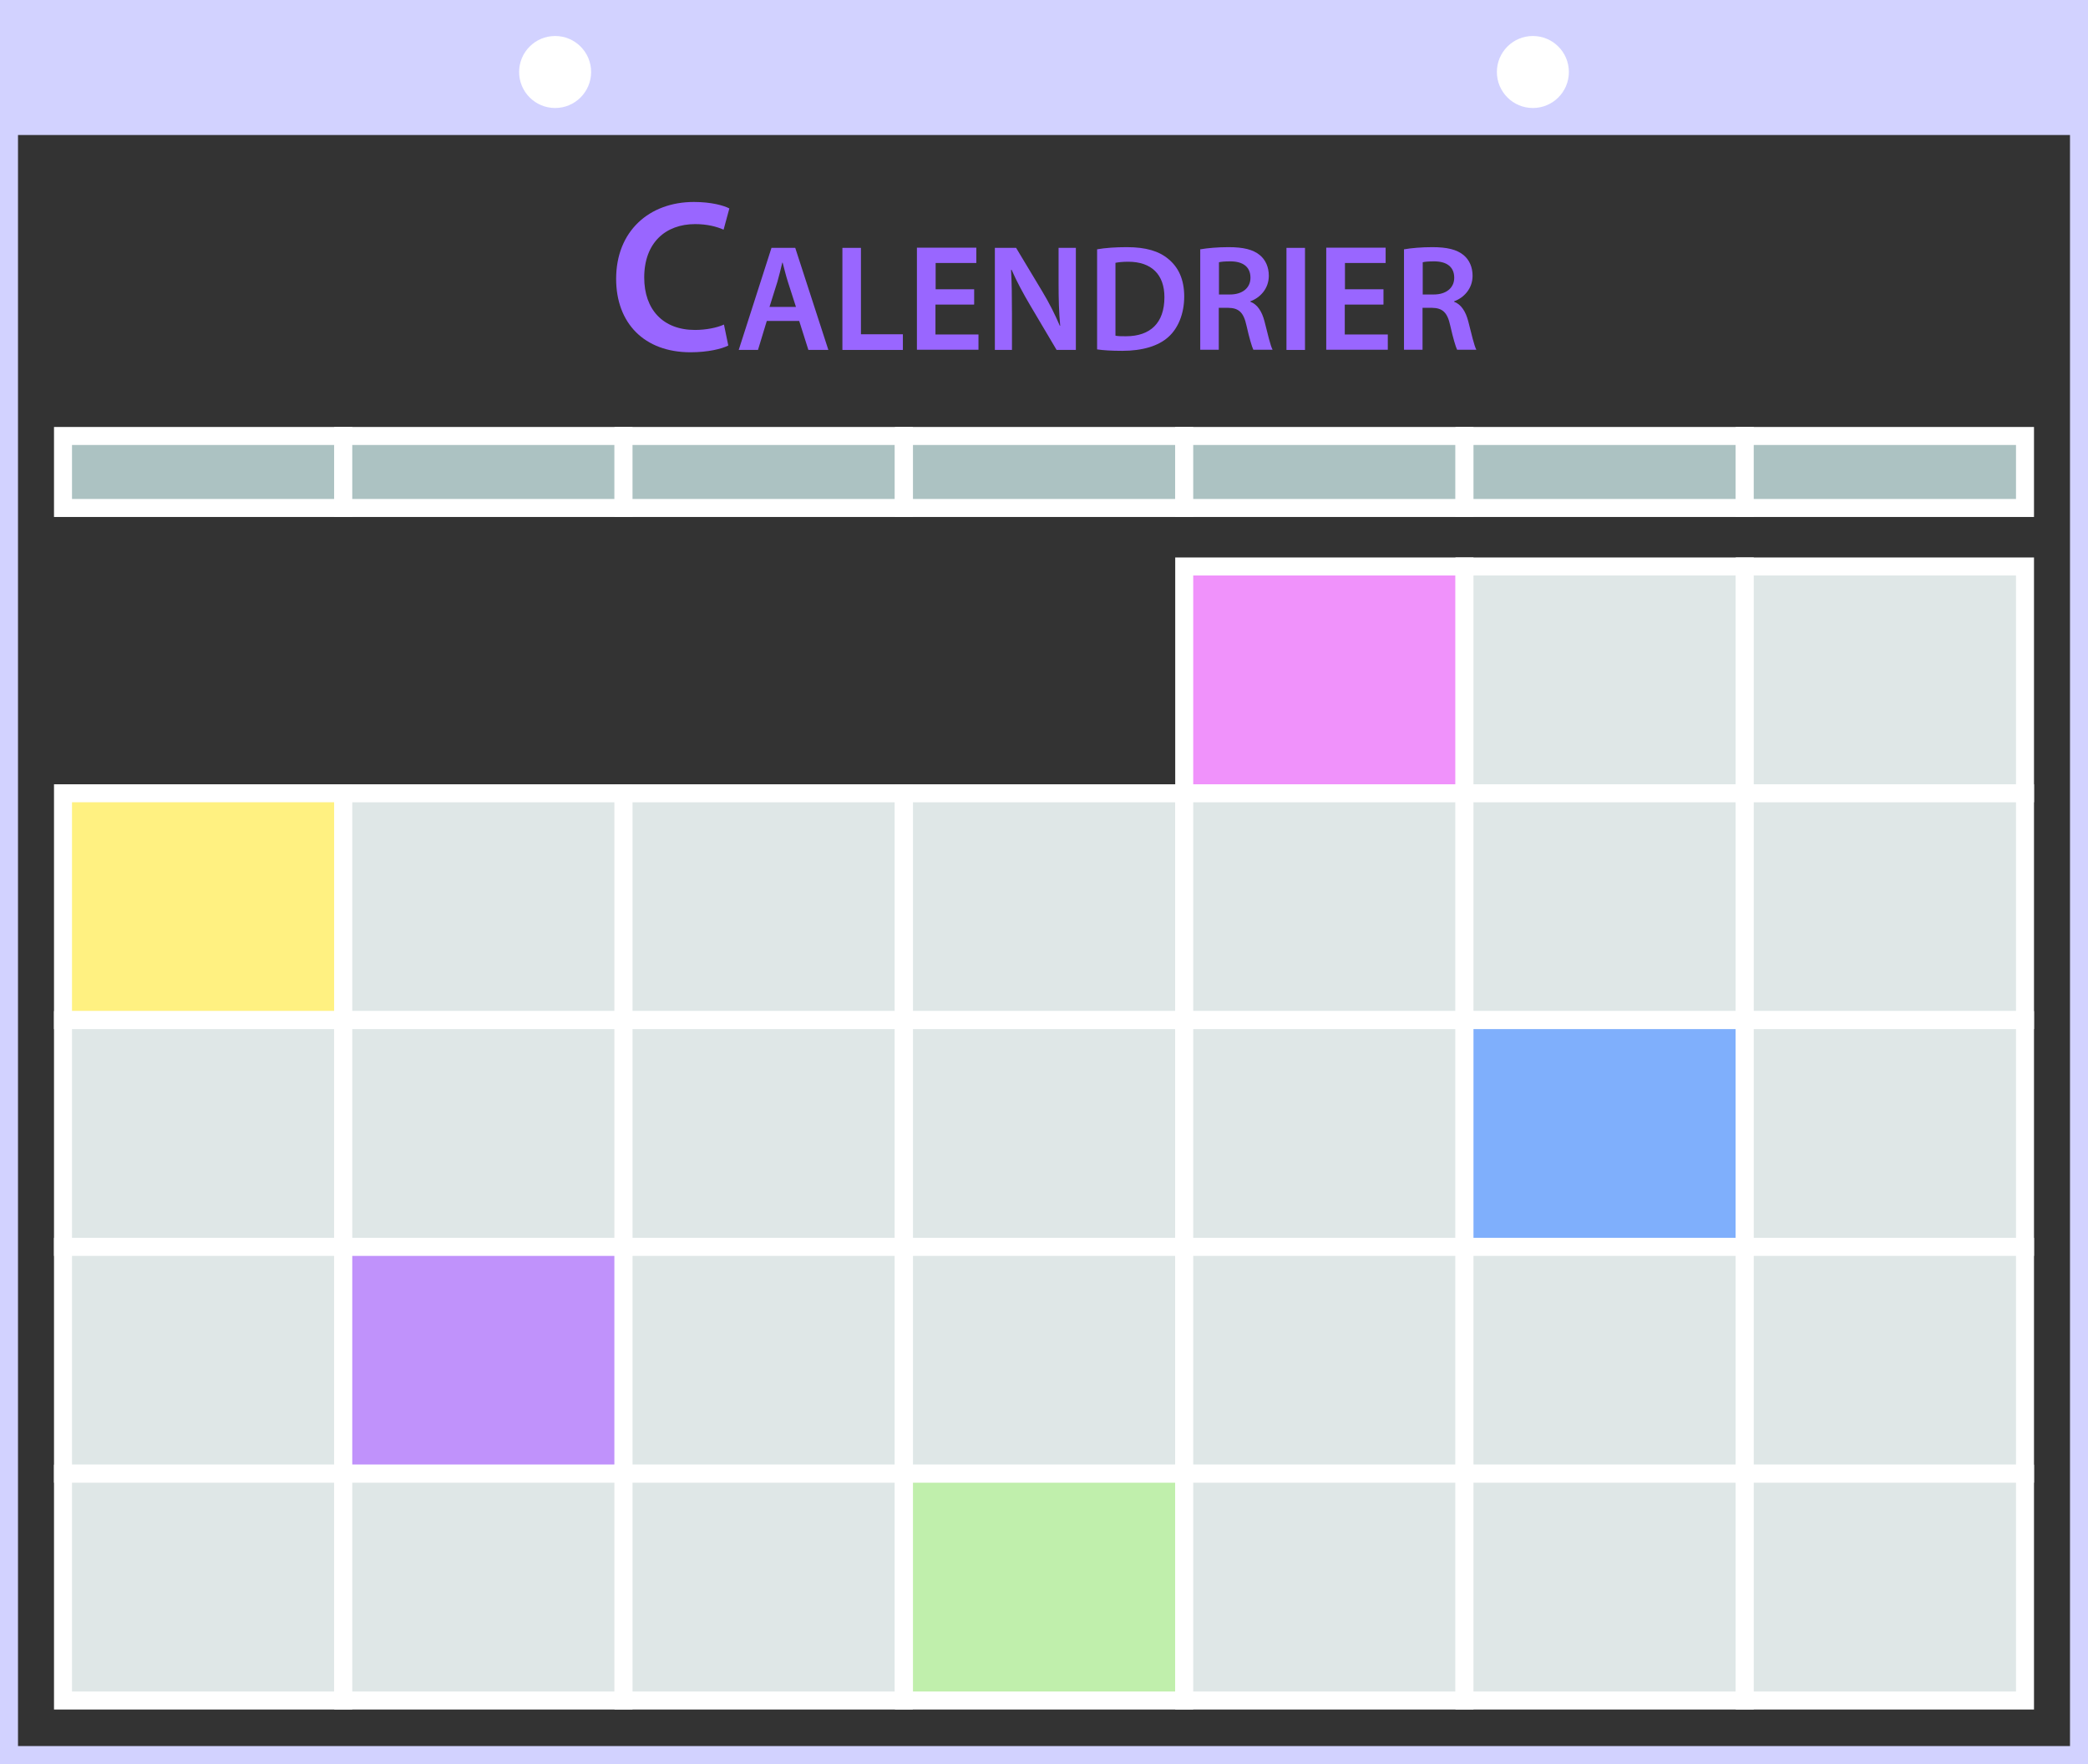 <?xml version="1.0" encoding="UTF-8"?>
<svg id="Calque_2" data-name="Calque 2" xmlns="http://www.w3.org/2000/svg" viewBox="0 0 116 98">
  <rect x="0" y="0" width="116" height="98" fill="#333333" stroke="none"/>
  <defs>
    <style>
      .cls-1 {
        fill: #d2d2ff;
      }

      .cls-2 {
        fill: #fff;
      }

      .cls-3 {
        fill: #fff181;
      }

      .cls-4 {
        fill: #f092fb;
      }

      .cls-5 {
        fill: #c092fb;
      }

      .cls-6 {
        fill: #acc2c2;
      }

      .cls-7 {
        fill: #c0efac;
      }

      .cls-8 {
        fill: #96f;
      }

      .cls-9 {
        fill: #dfe7e7;
      }

      .cls-10 {
        fill: #7faffc;
      }
    </style>
  </defs>
  <g id="Calque_1-2" data-name="Calque 1">
    <g>
      <path class="cls-1" d="m116,98H0V0h116v98Zm-115-1h114V1H1v96Z"/>
      <rect class="cls-1" x=".5" y=".5" width="115" height="7"/>
      <g>
        <rect class="cls-4" x="65.79" y="31.47" width="15.57" height="12.6"/>
        <path class="cls-2" d="m81.86,44.57h-16.57v-13.6h16.57v13.6Zm-15.57-1h14.57v-11.6h-14.57v11.6Z"/>
      </g>
      <g>
        <rect class="cls-9" x="81.36" y="31.47" width="15.57" height="12.6"/>
        <path class="cls-2" d="m97.43,44.57h-16.57v-13.6h16.57v13.6Zm-15.57-1h14.57v-11.6h-14.57v11.6Z"/>
      </g>
      <g>
        <rect class="cls-9" x="96.93" y="31.47" width="15.57" height="12.6"/>
        <path class="cls-2" d="m113,44.57h-16.57v-13.6h16.57v13.6Zm-15.57-1h14.57v-11.6h-14.57v11.6Z"/>
      </g>
      <g>
        <rect class="cls-6" x="3.5" y="24.22" width="15.57" height="4"/>
        <path class="cls-2" d="m19.57,28.72H3v-5h16.57v5Zm-15.57-1h14.57v-3H4v3Z"/>
      </g>
      <g>
        <rect class="cls-6" x="19.07" y="24.22" width="15.57" height="4"/>
        <path class="cls-2" d="m35.14,28.72h-16.57v-5h16.57v5Zm-15.57-1h14.57v-3h-14.57v3Z"/>
      </g>
      <g>
        <rect class="cls-6" x="34.64" y="24.22" width="15.57" height="4"/>
        <path class="cls-2" d="m50.71,28.72h-16.57v-5h16.57v5Zm-15.57-1h14.57v-3h-14.57v3Z"/>
      </g>
      <g>
        <rect class="cls-6" x="50.21" y="24.22" width="15.57" height="4"/>
        <path class="cls-2" d="m66.29,28.72h-16.57v-5h16.57v5Zm-15.57-1h14.57v-3h-14.57v3Z"/>
      </g>
      <g>
        <rect class="cls-6" x="65.79" y="24.22" width="15.57" height="4"/>
        <path class="cls-2" d="m81.86,28.72h-16.57v-5h16.57v5Zm-15.57-1h14.57v-3h-14.57v3Z"/>
      </g>
      <g>
        <rect class="cls-6" x="81.36" y="24.22" width="15.57" height="4"/>
        <path class="cls-2" d="m97.43,28.72h-16.57v-5h16.57v5Zm-15.57-1h14.57v-3h-14.57v3Z"/>
      </g>
      <g>
        <rect class="cls-6" x="96.93" y="24.22" width="15.57" height="4"/>
        <path class="cls-2" d="m113,28.72h-16.57v-5h16.57v5Zm-15.57-1h14.57v-3h-14.57v3Z"/>
      </g>
      <g>
        <rect class="cls-3" x="3.5" y="44.07" width="15.57" height="12.6"/>
        <path class="cls-2" d="m19.57,57.17H3v-13.6h16.57v13.6Zm-15.57-1h14.57v-11.6H4v11.6Z"/>
      </g>
      <g>
        <rect class="cls-9" x="19.07" y="44.07" width="15.57" height="12.6"/>
        <path class="cls-2" d="m35.14,57.17h-16.57v-13.6h16.57v13.6Zm-15.57-1h14.57v-11.6h-14.57v11.6Z"/>
      </g>
      <g>
        <rect class="cls-9" x="34.64" y="44.07" width="15.57" height="12.6"/>
        <path class="cls-2" d="m50.71,57.17h-16.57v-13.6h16.57v13.6Zm-15.57-1h14.57v-11.6h-14.57v11.6Z"/>
      </g>
      <g>
        <rect class="cls-9" x="50.21" y="44.07" width="15.57" height="12.6"/>
        <path class="cls-2" d="m66.29,57.17h-16.57v-13.6h16.57v13.6Zm-15.57-1h14.57v-11.6h-14.57v11.6Z"/>
      </g>
      <g>
        <rect class="cls-9" x="65.79" y="44.07" width="15.57" height="12.6"/>
        <path class="cls-2" d="m81.86,57.17h-16.57v-13.6h16.57v13.6Zm-15.57-1h14.57v-11.6h-14.57v11.6Z"/>
      </g>
      <g>
        <rect class="cls-9" x="81.36" y="44.07" width="15.57" height="12.6"/>
        <path class="cls-2" d="m97.43,57.17h-16.57v-13.6h16.57v13.6Zm-15.57-1h14.57v-11.6h-14.57v11.6Z"/>
      </g>
      <g>
        <rect class="cls-9" x="96.93" y="44.07" width="15.57" height="12.6"/>
        <path class="cls-2" d="m113,57.17h-16.57v-13.6h16.57v13.6Zm-15.57-1h14.57v-11.6h-14.57v11.6Z"/>
      </g>
      <g>
        <rect class="cls-9" x="3.5" y="56.67" width="15.57" height="12.6"/>
        <path class="cls-2" d="m19.57,69.77H3v-13.6h16.57v13.6Zm-15.57-1h14.57v-11.6H4v11.6Z"/>
      </g>
      <g>
        <rect class="cls-9" x="19.07" y="56.67" width="15.57" height="12.6"/>
        <path class="cls-2" d="m35.14,69.77h-16.57v-13.6h16.57v13.6Zm-15.57-1h14.57v-11.6h-14.57v11.6Z"/>
      </g>
      <g>
        <rect class="cls-9" x="34.64" y="56.67" width="15.57" height="12.6"/>
        <path class="cls-2" d="m50.71,69.77h-16.57v-13.6h16.57v13.6Zm-15.57-1h14.57v-11.6h-14.57v11.6Z"/>
      </g>
      <g>
        <rect class="cls-9" x="50.21" y="56.67" width="15.57" height="12.6"/>
        <path class="cls-2" d="m66.29,69.77h-16.57v-13.6h16.57v13.6Zm-15.57-1h14.57v-11.6h-14.57v11.6Z"/>
      </g>
      <g>
        <rect class="cls-9" x="65.79" y="56.67" width="15.57" height="12.6"/>
        <path class="cls-2" d="m81.86,69.77h-16.57v-13.6h16.57v13.6Zm-15.57-1h14.57v-11.6h-14.57v11.6Z"/>
      </g>
      <g>
        <rect class="cls-10" x="81.36" y="56.67" width="15.57" height="12.6"/>
        <path class="cls-2" d="m97.43,69.77h-16.57v-13.6h16.57v13.6Zm-15.57-1h14.57v-11.6h-14.57v11.6Z"/>
      </g>
      <g>
        <rect class="cls-9" x="96.93" y="56.67" width="15.57" height="12.6"/>
        <path class="cls-2" d="m113,69.77h-16.57v-13.6h16.57v13.6Zm-15.57-1h14.57v-11.6h-14.57v11.6Z"/>
      </g>
      <g>
        <rect class="cls-9" x="3.5" y="69.27" width="15.57" height="12.6"/>
        <path class="cls-2" d="m19.57,82.37H3v-13.6h16.57v13.6Zm-15.57-1h14.57v-11.6H4v11.6Z"/>
      </g>
      <g>
        <rect class="cls-5" x="19.07" y="69.27" width="15.57" height="12.6"/>
        <path class="cls-2" d="m35.14,82.37h-16.57v-13.6h16.57v13.6Zm-15.57-1h14.57v-11.6h-14.57v11.6Z"/>
      </g>
      <g>
        <rect class="cls-9" x="34.64" y="69.27" width="15.57" height="12.6"/>
        <path class="cls-2" d="m50.71,82.37h-16.57v-13.6h16.57v13.6Zm-15.57-1h14.57v-11.6h-14.57v11.6Z"/>
      </g>
      <g>
        <rect class="cls-9" x="50.21" y="69.27" width="15.57" height="12.6"/>
        <path class="cls-2" d="m66.29,82.37h-16.57v-13.6h16.57v13.6Zm-15.57-1h14.57v-11.6h-14.57v11.6Z"/>
      </g>
      <g>
        <rect class="cls-9" x="65.79" y="69.27" width="15.57" height="12.6"/>
        <path class="cls-2" d="m81.86,82.37h-16.57v-13.6h16.57v13.6Zm-15.57-1h14.57v-11.6h-14.57v11.6Z"/>
      </g>
      <g>
        <rect class="cls-9" x="81.36" y="69.27" width="15.57" height="12.6"/>
        <path class="cls-2" d="m97.43,82.37h-16.57v-13.6h16.57v13.6Zm-15.57-1h14.57v-11.6h-14.57v11.6Z"/>
      </g>
      <g>
        <rect class="cls-9" x="96.93" y="69.27" width="15.57" height="12.6"/>
        <path class="cls-2" d="m113,82.37h-16.57v-13.6h16.57v13.6Zm-15.57-1h14.57v-11.6h-14.57v11.6Z"/>
      </g>
      <g>
        <rect class="cls-9" x="3.5" y="81.87" width="15.57" height="12.6"/>
        <path class="cls-2" d="m19.57,94.97H3v-13.6h16.57v13.6Zm-15.57-1h14.57v-11.6H4v11.6Z"/>
      </g>
      <g>
        <rect class="cls-9" x="19.07" y="81.87" width="15.57" height="12.6"/>
        <path class="cls-2" d="m35.14,94.97h-16.57v-13.6h16.57v13.6Zm-15.57-1h14.57v-11.6h-14.57v11.6Z"/>
      </g>
      <g>
        <rect class="cls-9" x="34.64" y="81.87" width="15.57" height="12.6"/>
        <path class="cls-2" d="m50.71,94.97h-16.57v-13.6h16.57v13.6Zm-15.57-1h14.57v-11.6h-14.57v11.6Z"/>
      </g>
      <g>
        <rect class="cls-7" x="50.21" y="81.87" width="15.57" height="12.6"/>
        <path class="cls-2" d="m66.29,94.97h-16.57v-13.6h16.57v13.6Zm-15.57-1h14.57v-11.6h-14.57v11.6Z"/>
      </g>
      <g>
        <rect class="cls-9" x="65.79" y="81.87" width="15.57" height="12.6"/>
        <path class="cls-2" d="m81.86,94.97h-16.57v-13.6h16.57v13.6Zm-15.57-1h14.57v-11.6h-14.57v11.6Z"/>
      </g>
      <g>
        <rect class="cls-9" x="81.36" y="81.87" width="15.57" height="12.6"/>
        <path class="cls-2" d="m97.43,94.97h-16.57v-13.6h16.57v13.6Zm-15.57-1h14.57v-11.6h-14.57v11.6Z"/>
      </g>
      <g>
        <rect class="cls-9" x="96.93" y="81.87" width="15.57" height="12.6"/>
        <path class="cls-2" d="m113,94.97h-16.57v-13.6h16.57v13.6Zm-15.57-1h14.57v-11.6h-14.57v11.6Z"/>
      </g>
      <g>
        <path class="cls-8" d="m40.45,19.2c-.35.18-1.12.37-2.09.37-2.57,0-4.13-1.62-4.13-4.08,0-2.66,1.85-4.27,4.32-4.27.97,0,1.67.2,1.97.36l-.32,1.18c-.38-.17-.91-.31-1.58-.31-1.64,0-2.83,1.03-2.83,2.97,0,1.77,1.04,2.91,2.82,2.91.6,0,1.22-.12,1.61-.3l.24,1.16Z"/>
        <path class="cls-8" d="m42.6,17.83l-.49,1.61h-1.07l1.82-5.67h1.32l1.84,5.67h-1.11l-.51-1.61h-1.8Zm1.62-.78l-.45-1.4c-.11-.34-.2-.73-.29-1.06h-.02c-.08.33-.17.72-.27,1.06l-.44,1.4h1.45Z"/>
        <path class="cls-8" d="m46.8,13.77h1.03v4.8h2.33v.87h-3.36v-5.67Z"/>
        <path class="cls-8" d="m54.11,16.92h-2.14v1.66h2.39v.85h-3.42v-5.67h3.3v.85h-2.26v1.46h2.14v.84Z"/>
        <path class="cls-8" d="m55.27,19.44v-5.67h1.18l1.46,2.43c.38.63.71,1.29.97,1.9h.02c-.07-.76-.09-1.49-.09-2.35v-1.98h.96v5.67h-1.07l-1.48-2.5c-.36-.61-.74-1.31-1.02-1.95h-.03c.04.74.05,1.49.05,2.42v2.03h-.95Z"/>
        <path class="cls-8" d="m60.95,13.85c.45-.08,1.03-.12,1.65-.12,1.06,0,1.79.22,2.31.66.55.45.88,1.12.88,2.08s-.34,1.77-.88,2.25c-.56.51-1.46.77-2.56.77-.61,0-1.06-.03-1.4-.08v-5.57Zm1.03,4.8c.14.03.36.03.57.03,1.35,0,2.14-.73,2.14-2.17,0-1.25-.71-1.97-2.01-1.97-.33,0-.56.03-.71.06v4.05Z"/>
        <path class="cls-8" d="m66.69,13.85c.39-.07.97-.12,1.56-.12.82,0,1.37.13,1.75.45.31.26.49.66.49,1.14,0,.73-.5,1.23-1.03,1.42v.02c.4.15.65.55.79,1.09.18.71.33,1.36.45,1.58h-1.07c-.08-.17-.22-.63-.38-1.34-.16-.74-.43-.98-1.02-.99h-.52v2.33h-1.03v-5.59Zm1.03,2.51h.61c.7,0,1.14-.37,1.14-.93,0-.62-.44-.91-1.11-.91-.33,0-.54.02-.64.05v1.79Z"/>
        <path class="cls-8" d="m72.5,13.77v5.67h-1.03v-5.67h1.03Z"/>
        <path class="cls-8" d="m76.85,16.92h-2.14v1.66h2.39v.85h-3.42v-5.67h3.3v.85h-2.26v1.46h2.14v.84Z"/>
        <path class="cls-8" d="m78.01,13.85c.39-.07.97-.12,1.56-.12.82,0,1.37.13,1.75.45.31.26.49.66.49,1.14,0,.73-.5,1.23-1.03,1.42v.02c.4.15.65.55.79,1.09.18.71.33,1.36.45,1.58h-1.07c-.08-.17-.22-.63-.38-1.34-.16-.74-.43-.98-1.02-.99h-.52v2.33h-1.03v-5.59Zm1.03,2.51h.61c.7,0,1.14-.37,1.14-.93,0-.62-.44-.91-1.11-.91-.33,0-.54.02-.64.05v1.79Z"/>
      </g>
      <g>
        <circle class="cls-2" cx="30.84" cy="4" r="2"/>
        <circle class="cls-2" cx="85.16" cy="4" r="2"/>
      </g>
    </g>
  </g>
</svg>